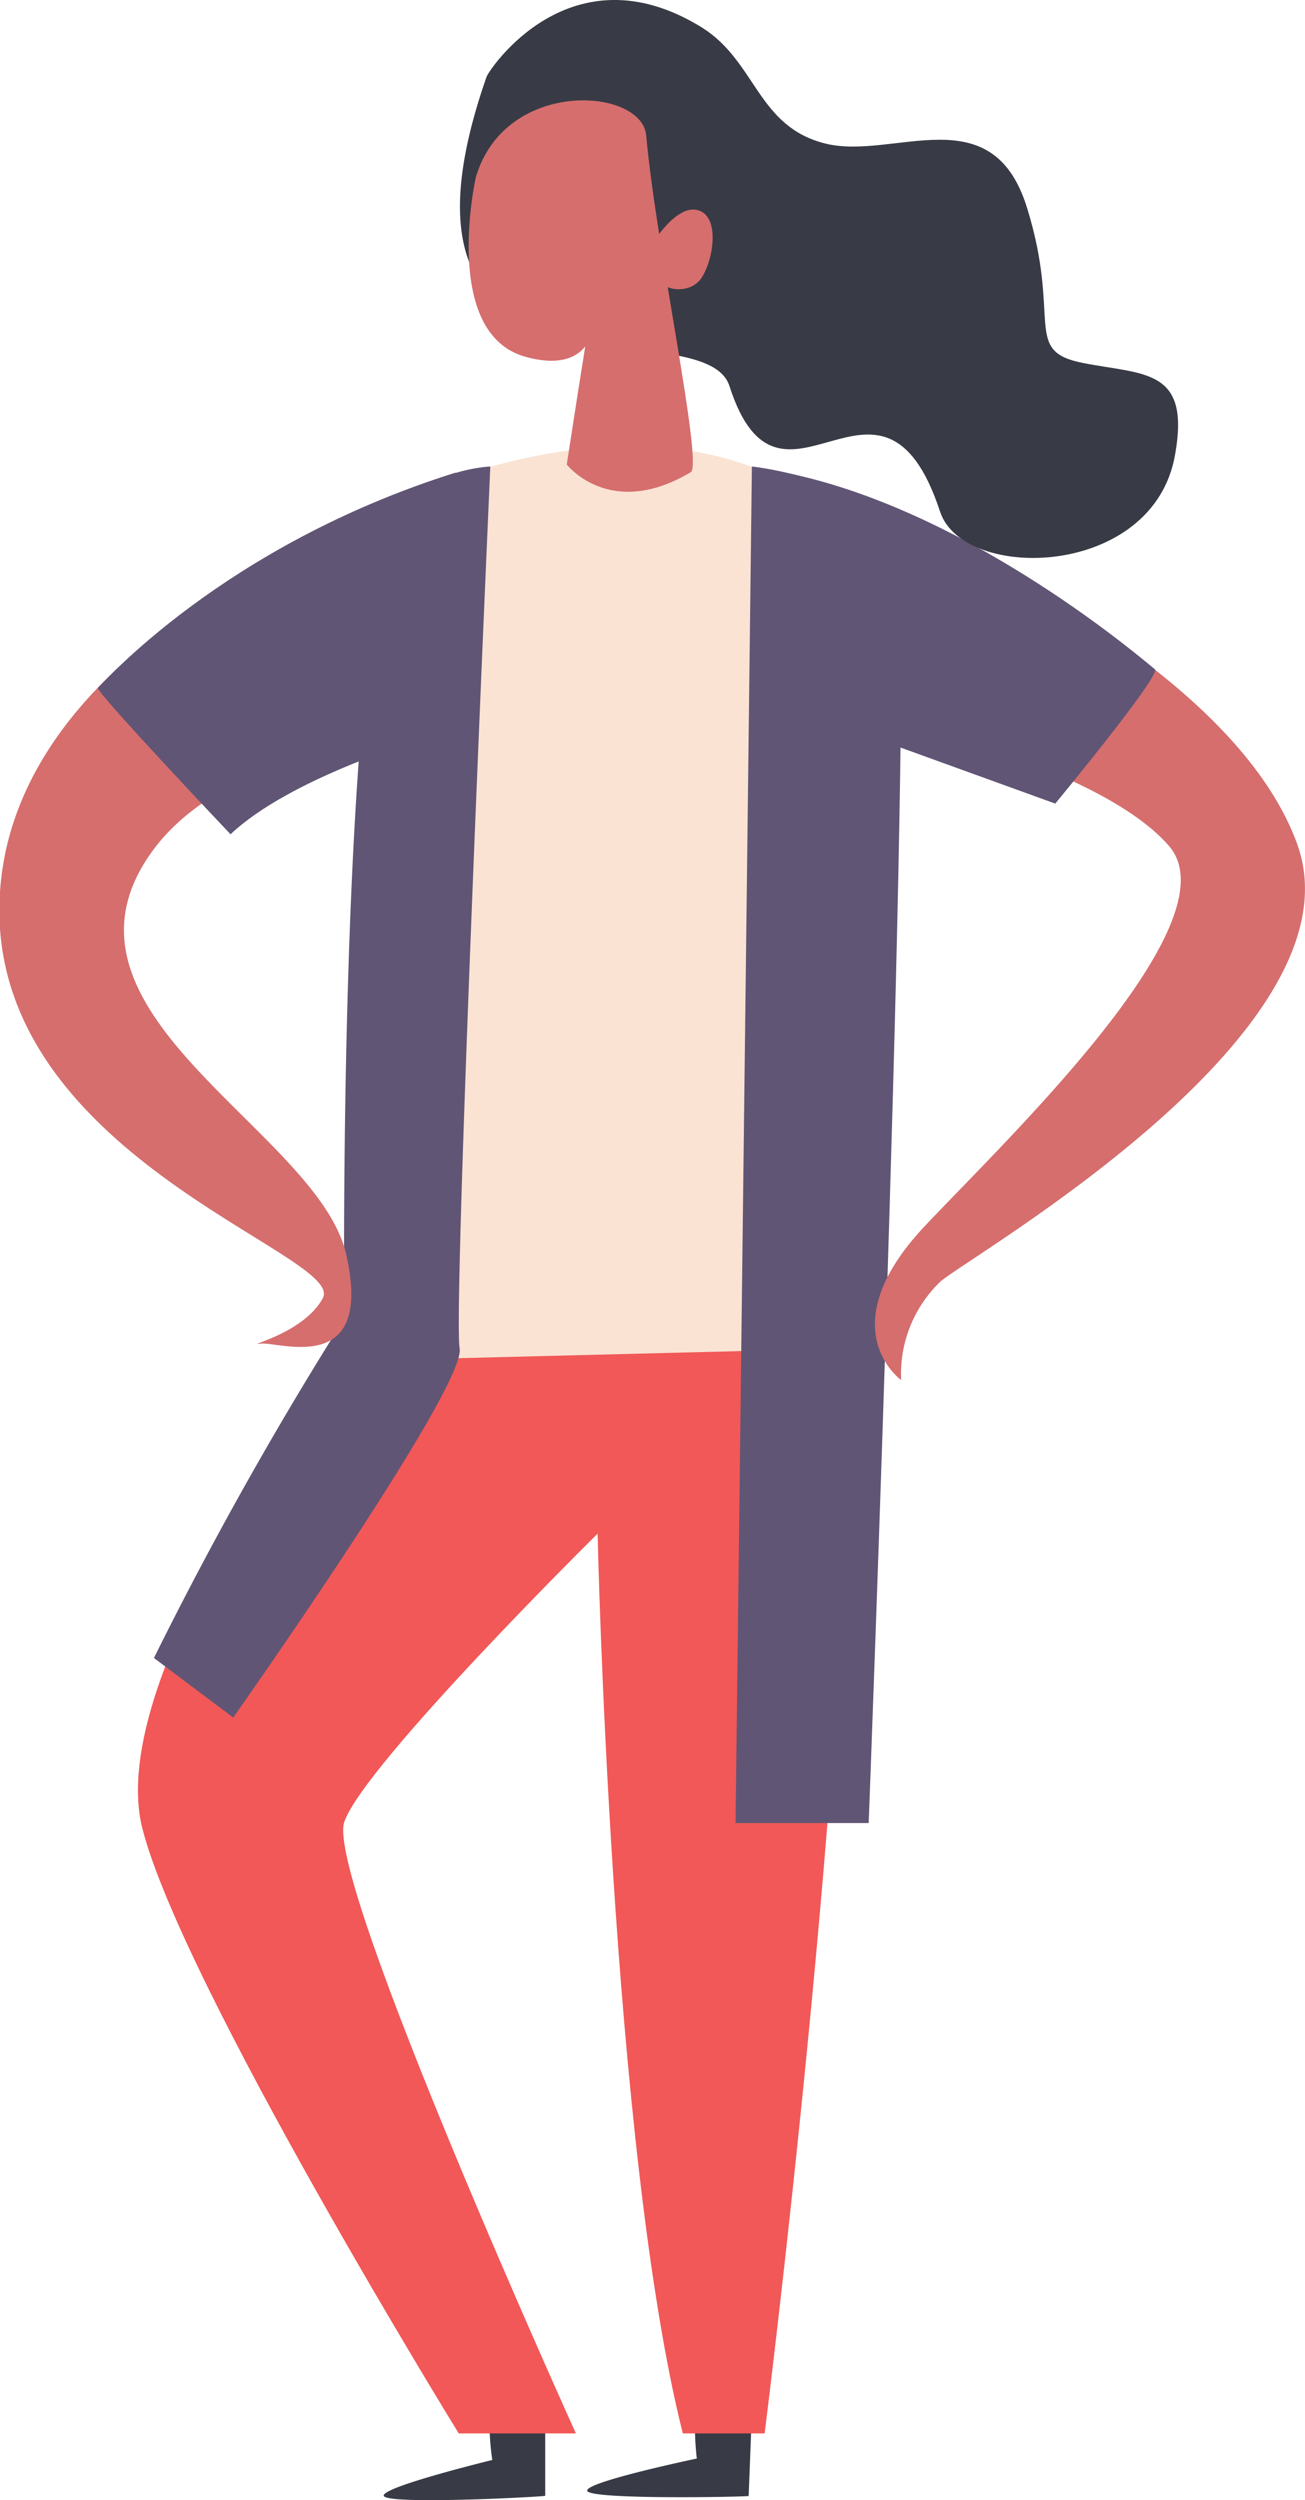 <svg xmlns="http://www.w3.org/2000/svg" viewBox="0 0 72.74 139.35"><defs><style>.cls-1{fill:#383b45;}.cls-2{fill:#fae3d3;}.cls-3{fill:#f15857;}.cls-4{fill:#615575;}.cls-5{fill:#d66e6e;}</style></defs><g id="OBJECTS"><path class="cls-1" d="M30.39,134.45l0,4.66c-.76.09-8.85.49-9,0s6.05-2,6.05-2a15.07,15.07,0,0,1-.16-2.23C27.32,134.63,30.39,134.45,30.39,134.45Z"/><path class="cls-1" d="M41.91,134.46l-.18,4.66c-.76.06-8.86.2-9-.29s6.11-1.8,6.11-1.8a16.17,16.17,0,0,1-.1-2.23C38.84,134.54,41.91,134.46,41.91,134.46Z"/><path class="cls-2" d="M47.42,76.92s5.77-41.43,0-47.32c-9-9.2-24.77-2.31-25.41-1.26-2.58,4.29-2.82,47.52-2.82,47.52Z"/><path class="cls-3" d="M19.19,75.86S5.7,93.19,7.94,101.93s17.63,33.7,17.63,33.7H32.1s-14-30.89-12.91-34.08S33.31,85.48,33.31,85.48s.75,34.28,4.75,50.15h4.56s4.85-38.33,4.8-60.48Z"/><path class="cls-4" d="M41.91,26,41,101.61h7.42S51,34.14,50,30.45,41.91,26,41.91,26Z"/><path class="cls-4" d="M8.58,92.41,13,95.73s13-18.42,12.62-20.58S27.33,26,27.33,26s-4.71.2-5.66,3.78C18.85,40.48,19.19,73.5,19.19,73.5A211,211,0,0,0,8.58,92.41Z"/><path class="cls-5" d="M50.23,76.92s-4-2.86,1.24-8.5c4.41-4.71,17.41-17,13.68-21.28S50.23,40.3,50.23,40.3l-1.85-12S68.25,36,72.29,47c3.82,10.41-18,22.85-19.86,24.42A7.13,7.13,0,0,0,50.23,76.92Z"/><path class="cls-5" d="M22,28.34S1,35,0,49.69,19.25,69.87,18,72.34c-1.06,2-4.45,2.69-3.47,2.55s6.35,1.93,4.76-5S1.81,56.38,8.58,47.32c3.62-4.85,11.69-6,11.69-6S21.05,31.55,22,28.34Z"/><path class="cls-4" d="M49.1,41.27l9.72,3.52s5.94-7.19,5.55-7.49S54.3,28.57,44,26.39C44,26.39,46.65,39.19,49.1,41.27Z"/><path class="cls-4" d="M23.3,41.27S16.12,43.4,12.85,46.5c0,0-7.58-8-7.39-8.16s6.94-7.92,19.94-12Z"/><path class="cls-1" d="M27.12,4.28c.13-.38,4.68-7.27,12-2.75C42.16,3.43,42.2,7.05,46,8s9.29-2.7,11.24,3.56-.28,8,3.12,8.67,6,.28,5.14,5.1c-1.19,6.92-11.8,7.13-13.1,3.19-3.29-10-8.9,1.83-11.74-7C39.2,17,20.29,23.87,27.12,4.28Z"/><path class="cls-5" d="M36.1,14s1.42-2.57,2.74-2.3.95,2.79.24,3.82S36.07,16.39,36.1,14Z"/><path class="cls-5" d="M26.52,9.89s-1.95,8.7,2.78,10,3.87-3.69,3.68-2.74-1.39,8.74-1.39,8.74S34,29,38.5,26.32c.71-.42-1.93-12.59-2.48-18.76C35.79,4.86,28.14,4.34,26.52,9.89Z"/></g></svg>